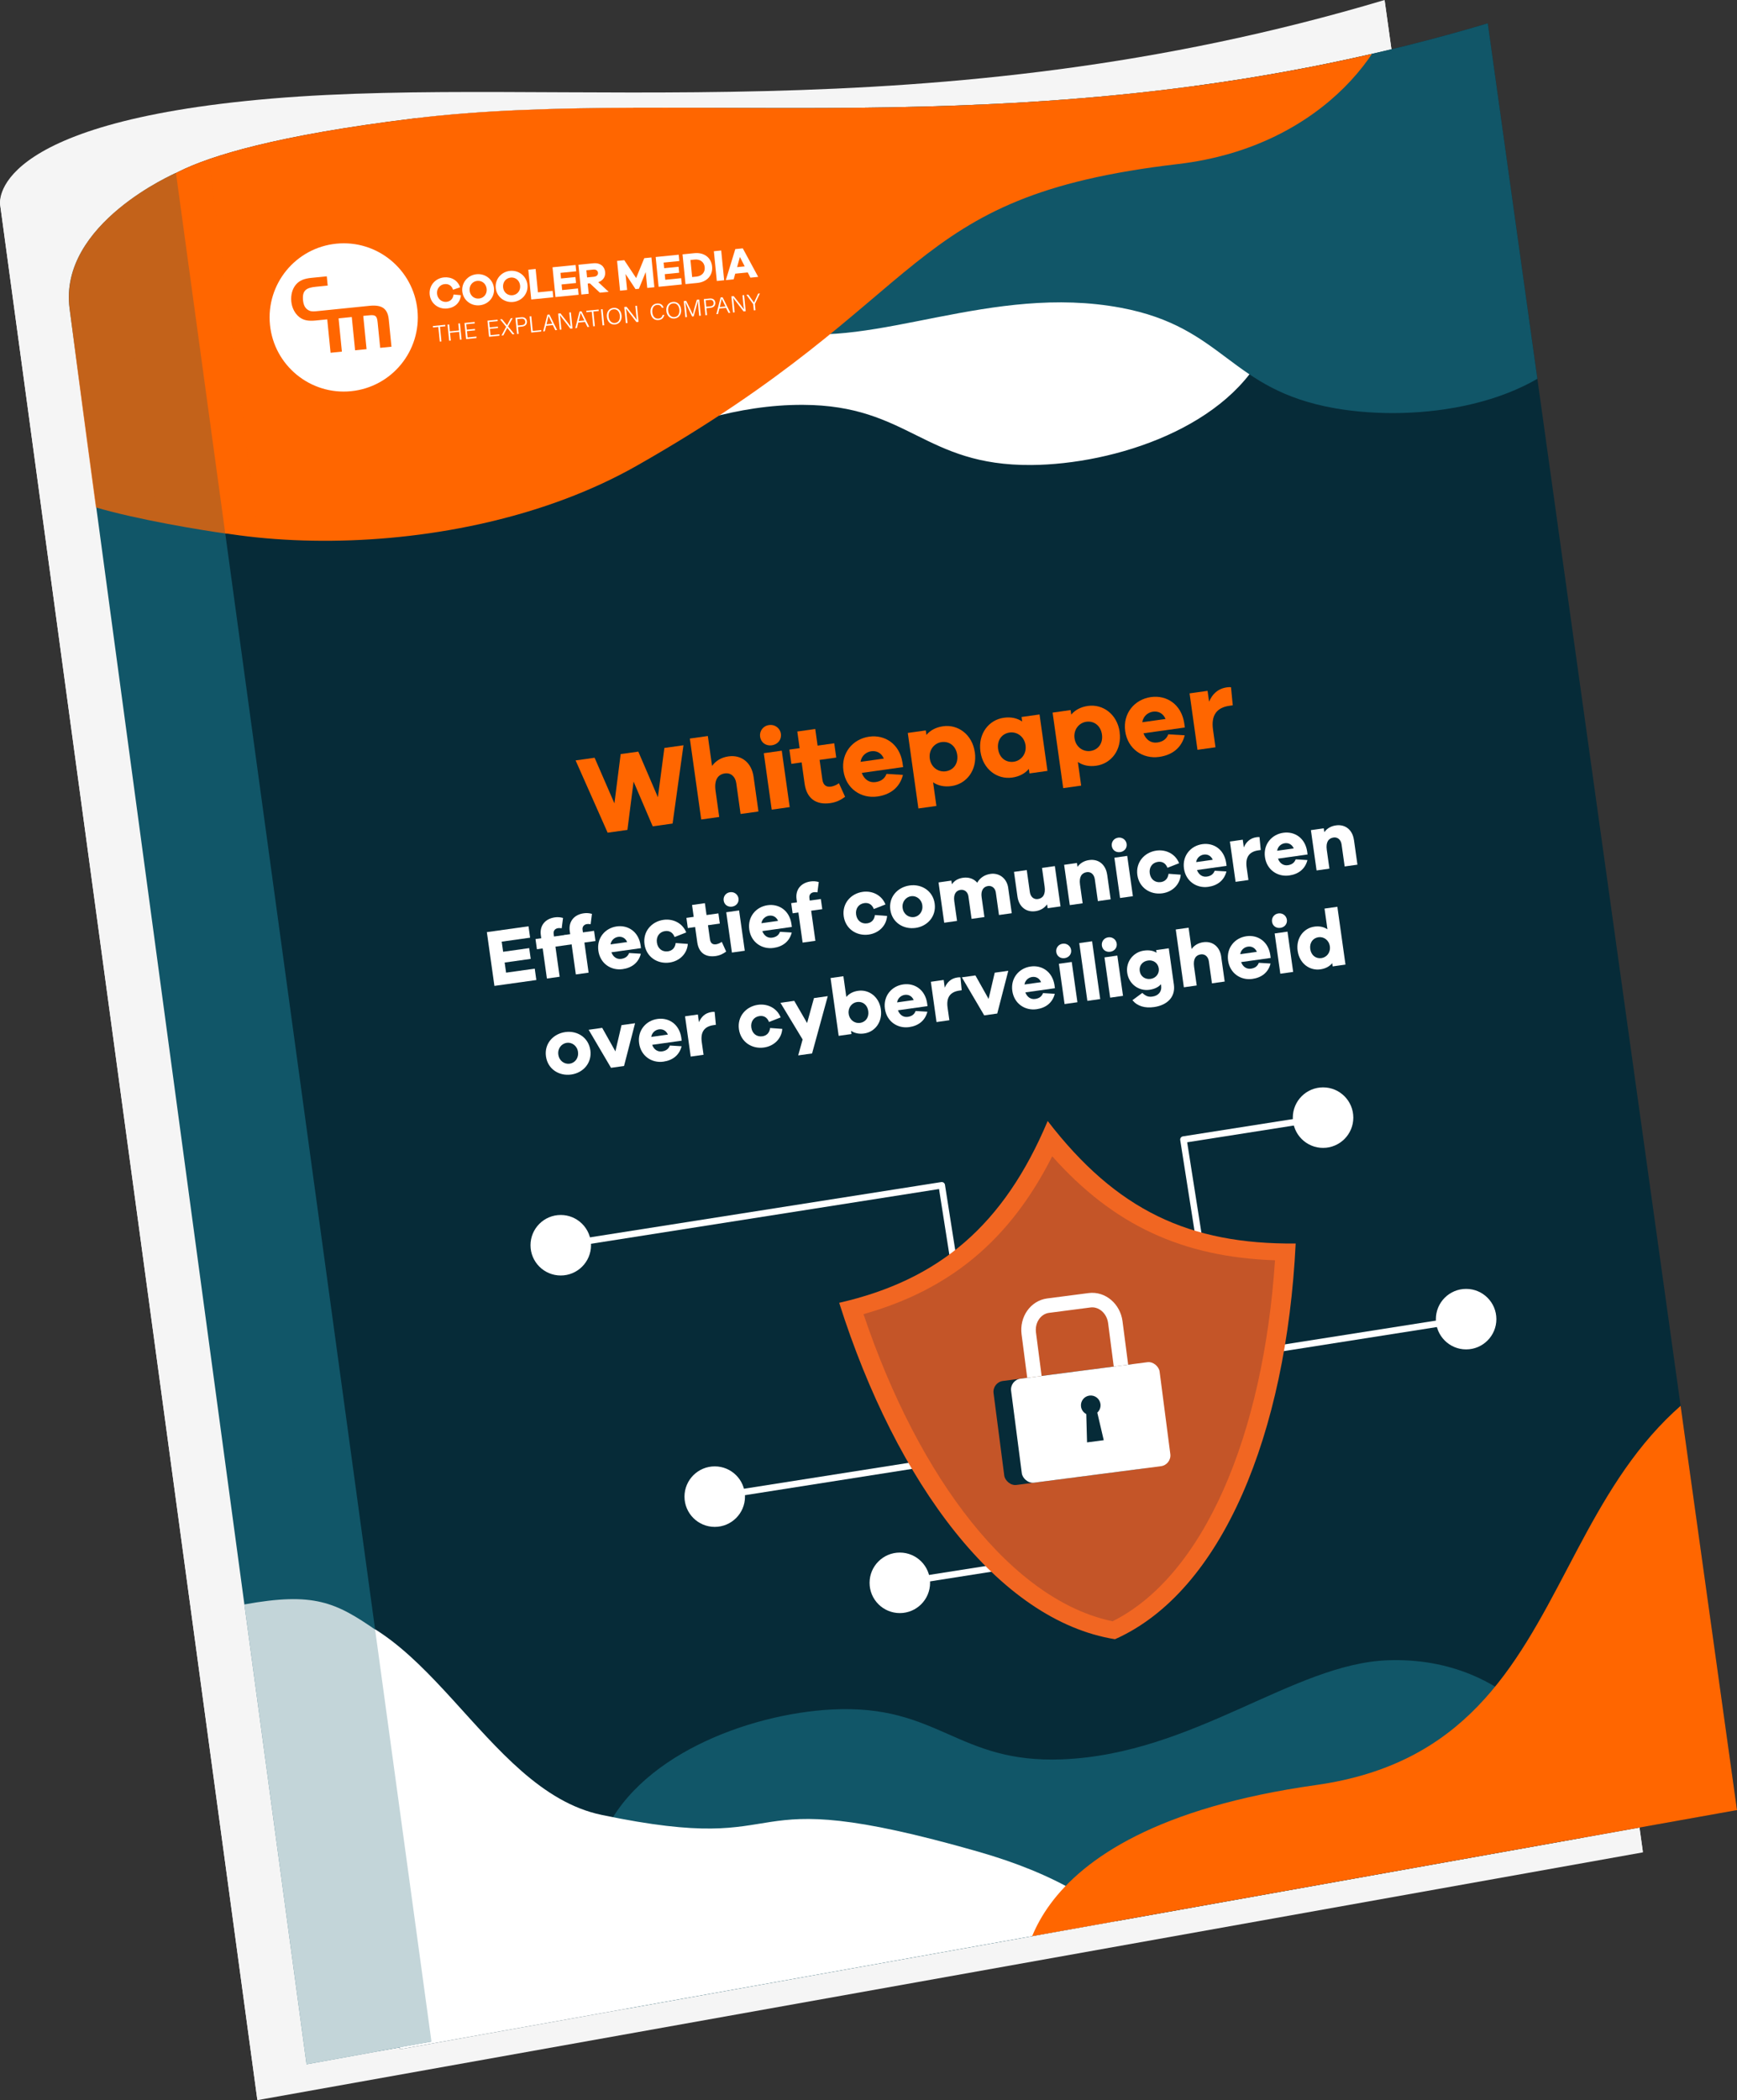 <?xml version="1.0" encoding="UTF-8"?>
<svg id="Layer_2" data-name="Layer 2" xmlns="http://www.w3.org/2000/svg" xmlns:xlink="http://www.w3.org/1999/xlink" viewBox="0 0 535.7 647.61">
  <rect x="0" y="0" width="535.7" height="647.61" fill="#333333" stroke="none"/>
  <defs>
    <style>
      .cls-1 {
        fill: #f60;
      }

      .cls-2, .cls-3 {
        opacity: .75;
      }

      .cls-4 {
        fill: #f60;
      }

      .cls-5, .cls-6, .cls-3 {
        fill: #fff;
      }

      .cls-6 {
        fill-rule: evenodd;
      }

      .cls-7 {
        fill: #f16622;
      }

      .cls-8 {
        stroke-miterlimit: 10;
        stroke-width: 4.48px;
      }

      .cls-8, .cls-9 {
        fill: none;
        stroke: #fff;
      }

      .cls-10 {
        fill: #115668;
      }

      .cls-11 {
        fill: #c45528;
      }

      .cls-12 {
        fill: #f5f5f5;
      }

      .cls-13 {
        fill: #062b38;
      }

      .cls-14 {
        clip-path: url(#clippath);
      }

      .cls-9 {
        stroke-linecap: round;
        stroke-linejoin: round;
        stroke-width: 2.01px;
      }
    </style>
    <clipPath id="clippath">
      <path class="cls-13" d="M45.64,61.65s-2.23-14.81,81.96-25.12c85.14-10.42,196.02,11.06,331.24-29.34l76.86,550.97-412.33,73.74L45.64,61.65Z"/>
    </clipPath>
  </defs>
  <g id="Content">
    <path class="cls-12" d="M.09,63.4s-4.88-25.28,83.69-32.77C172.34,23.14,286.91,42.08,427.04.22l79.65,570.97-427.31,76.41L.09,63.4Z"/>
    <path class="cls-12" d="M.05,63.17s-4.88-25.28,83.69-32.77c88.57-7.49,203.14,11.46,343.27-30.4l79.65,570.97-427.31,76.41L.05,63.17Z"/>
    <path class="cls-10" d="M54.27,53.33s-36.22,15.6-32.82,41.76c3.4,26.16,73.09,541.46,73.09,541.46l38.53-7.01L73.81,67.21l-19.54-13.89Z"/>
    <g>
      <path class="cls-13" d="M45.64,61.65s-2.23-14.81,81.96-25.12c85.14-10.42,196.02,11.06,331.24-29.34l76.86,550.97-412.33,73.74L45.64,61.65Z"/>
      <g class="cls-14">
        <path class="cls-5" d="M88.6,90.74c-2.52,28.54,19.39,59.8,57.45,60.12,29.19.25,60.98-26.16,101.55-26.02,32.68.11,37.32,18.81,70.49,18.55,25.52-.2,61.39-11.59,72.72-37.04,15.21-34.17-17.73-84.95-54.56-106.6-79.82-46.91-242.39,31.51-247.65,90.98Z"/>
        <path class="cls-10" d="M455.5-12.1c-70.03-60.56-244.1-12.81-260.01,44.74-7.64,27.62,8.27,62.32,45.64,69.51,28.66,5.52,64.7-14.71,104.58-7.24,32.12,6.02,33.31,25.25,65.98,30.98,25.14,4.41,62.48-.31,78.21-23.29,21.13-30.86-2.09-86.76-34.4-114.7"/>
        <path class="cls-10" d="M488.09,569.45c1.24-28.63-22.06-58.87-60.09-57.49-29.17,1.06-59.75,28.87-100.28,30.55-32.65,1.35-38.13-17.12-71.25-15.37-25.49,1.35-60.81,14.33-70.98,40.26-13.66,34.82,21.52,84.07,59.29,104.04,81.84,43.28,240.74-42.35,243.32-102Z"/>
        <path class="cls-4" d="M79.16-25.15C16.87,37.51-11,119.28,27.27,148.96c29.84,23.15,113.77,26.07,169.08-5.33,92.91-52.76,80.69-82.96,166.92-93.04,45.92-5.37,68.12-38.61,68.15-56.89.05-39.28-102.31-42.89-114.39-50.4"/>
        <path class="cls-5" d="M362.81,650.05c5.33-40.2-13.76-65.53-61.21-79.1-79.24-22.66-52.42,2.03-116.11-11.32-36.74-7.7-54.34-65.64-93.63-64-37.99,1.59-101.62,30.65-108.13,65.06-8.14,43.05,46.45,82.13,75.42,102.87,68.65,49.14,172.3,77.55,252.73,37.59,14.46-7.18,47.27-23.48,50.93-51.1Z"/>
        <path class="cls-1" d="M562.98,412.06l21.37,153.2-268.79,48.07s-7.62-49.11,90.28-62.89c91.56-12.89,62.67-118.67,157.13-138.38Z"/>
      </g>
    </g>
    <path class="cls-10" d="M54.39,54.22l78.67,575.32-16.64,2.98L36.86,77.34s2.11-16.52,17.41-24.01l.12.9"/>
    <g>
      <path class="cls-6" d="M103.74,75.14c-12.55,1.25-21.73,12.45-20.48,25.01,1.25,12.55,12.45,21.73,25.01,20.48,12.55-1.25,21.72-12.45,20.47-25.01-1.25-12.55-12.45-21.73-25-20.48ZM120.74,106.91l-3.49.35-.79-7.89c-.19-1.9-.63-2.33-2.48-2.15l-1.95.19,1.02,10.26-3.54.35-1.02-10.26-4.07.41,1.02,10.26-3.49.35-1.03-10.3-3.54.35c-2.17.22-3.75,0-5.1-1.08-1.32-1.05-2.24-2.78-2.44-4.75-.21-2.07.34-3.97,1.44-5.26,1.11-1.3,2.62-1.85,4.78-2.06l4.72-.47.28,2.85-3.69.37c-2.97.3-4.22,1.17-3.91,4.22.16,1.57.73,2.57,1.87,3.11.74.36,1.61.27,2.79.15l15.84-1.61c3.8-.38,5.6.8,5.94,4.27l.83,8.34Z"/>
      <g>
        <path class="cls-5" d="M142.14,91.03c-.2,2.34-1.91,3.87-4.27,4.1-2.73.27-5.08-1.61-5.35-4.31s1.67-5.01,4.4-5.28c2.26-.23,4.31.93,4.97,3.06l-2.17.74c-.42-1.3-1.42-1.85-2.59-1.73-1.45.14-2.5,1.42-2.34,2.99s1.44,2.62,2.89,2.48c1.16-.12,2.03-.87,2.21-2.27l2.26.22Z"/>
        <path class="cls-5" d="M152.35,88.87c.27,2.67-1.67,4.99-4.41,5.27s-5.1-1.62-5.37-4.29,1.67-5.02,4.41-5.29,5.1,1.64,5.37,4.32ZM150.09,89.09c-.16-1.58-1.41-2.63-2.9-2.48s-2.51,1.43-2.36,3c.16,1.56,1.41,2.6,2.9,2.45s2.52-1.41,2.36-2.97Z"/>
        <path class="cls-5" d="M162.67,87.84c.27,2.67-1.67,4.99-4.41,5.27s-5.1-1.62-5.37-4.29c-.27-2.68,1.67-5.02,4.41-5.29s5.1,1.64,5.37,4.32ZM160.41,88.07c-.16-1.58-1.41-2.63-2.9-2.48s-2.51,1.43-2.36,3,1.41,2.6,2.9,2.45,2.52-1.41,2.36-2.97Z"/>
        <path class="cls-5" d="M170.62,91.67l-6.78.68-.91-9.18,2.26-.23.72,7.2,4.52-.45.2,1.97Z"/>
        <path class="cls-5" d="M178.46,90.89l-7.15.71-.91-9.18,7.11-.71.19,1.95-4.85.48.17,1.73,4.45-.44.18,1.84-4.45.44.17,1.73,4.89-.49.19,1.95Z"/>
        <path class="cls-5" d="M184.99,90.24l-3.08-2.87-.66.07.31,3.15-2.26.23-.91-9.18,4.64-.46c1.99-.2,3.42.88,3.6,2.67.15,1.51-.67,2.68-2.12,3.16l3.2,2.97-2.73.27ZM183.2,85.33c.81-.08,1.29-.57,1.22-1.24s-.63-1.04-1.44-.96l-2.14.21.22,2.21,2.14-.21Z"/>
        <path class="cls-5" d="M201.81,88.57l-2.19.22-.49-4.89-2.09,5.15-1.04.1-3.08-4.66.49,4.92-2.19.22-.91-9.18,2.22-.22,3.66,5.51,2.5-6.13,2.21-.22.91,9.18Z"/>
        <path class="cls-5" d="M210.27,87.72l-7.15.71-.91-9.18,7.11-.71.19,1.95-4.85.48.17,1.73,4.45-.44.18,1.84-4.45.44.17,1.73,4.89-.49.19,1.95Z"/>
        <path class="cls-5" d="M214.13,78.07c3.03-.3,5.21,1.36,5.48,4.09s-1.54,4.79-4.57,5.09l-3.63.36-.91-9.18,3.63-.36ZM214.76,85.3c1.71-.17,2.73-1.32,2.57-2.91-.16-1.59-1.39-2.52-3.1-2.35l-1.29.13.52,5.26,1.29-.13Z"/>
        <path class="cls-5" d="M221.07,86.65l-.91-9.18,2.26-.23.91,9.18-2.26.23Z"/>
        <path class="cls-5" d="M231.42,85.62l-.81-1.61-3.86.38-.48,1.74-2.42.24,2.92-9.56,2.31-.23,4.75,8.8-2.41.24ZM228.19,79.24l-.86,3.13,2.34-.23-1.48-2.9Z"/>
        <path class="cls-5" d="M135.18,100.83l-1.64.16-.04-.45,3.8-.38.04.45-1.65.16.45,4.52-.51.05-.45-4.52Z"/>
        <path class="cls-5" d="M138.02,100.1l.51-.05.21,2.13,2.81-.28-.21-2.13.51-.05.5,4.97-.51.05-.24-2.4-2.81.28.24,2.4-.51.05-.5-4.97Z"/>
        <path class="cls-5" d="M146.52,101.86l-2.51.25.19,1.94,2.75-.27-.02.46-3.18.32-.5-4.97,3.13-.31.04.45-2.63.26.17,1.68,2.51-.25.04.45Z"/>
        <path class="cls-5" d="M153.6,101.15l-2.51.25.19,1.94,2.75-.27-.02.46-3.18.32-.5-4.97,3.13-.31.04.45-2.63.26.17,1.68,2.51-.25.04.45Z"/>
        <path class="cls-5" d="M158.07,103.12l-1.63-2.01h0s-1.2,2.29-1.2,2.29l-.58.06,1.44-2.69-1.87-2.29.59-.06,1.55,1.9h0s1.17-2.18,1.17-2.18l.57-.06-1.42,2.57,1.97,2.39-.6.06Z"/>
        <path class="cls-5" d="M158.96,98.01l1.83-.18c.94-.09,1.63.36,1.72,1.26s-.51,1.51-1.48,1.61l-1.27.13.21,2.11-.51.05-.5-4.97ZM159.72,100.38l1.27-.13c.75-.07,1.05-.49.99-1.1-.06-.64-.53-.94-1.16-.88l-1.3.13.2,1.97Z"/>
        <path class="cls-5" d="M163.34,97.57l.51-.05.45,4.52,2.64-.26-.04.46-3.06.31-.5-4.97Z"/>
        <path class="cls-5" d="M168.45,100.46l-.43,1.68-.51.05,1.31-5.15.62-.06,2.37,4.79-.55.05-.76-1.56-2.05.2ZM170.3,99.82c-.66-1.35-1-2.03-1.14-2.37h0c-.08.41-.3,1.3-.6,2.54l1.75-.17Z"/>
        <path class="cls-5" d="M172.64,101.67l-.5-4.97.71-.07c.86,1.1,2.83,3.58,3.18,4.09h0c-.11-.68-.18-1.43-.26-2.25l-.21-2.11.5-.05.5,4.97-.66.07c-.81-1.05-2.83-3.66-3.23-4.18h0c.1.61.17,1.39.26,2.29l.22,2.17-.5.05Z"/>
        <path class="cls-5" d="M178.36,99.47l-.43,1.68-.51.05,1.31-5.15.62-.06,2.37,4.79-.55.05-.76-1.56-2.05.2ZM180.21,98.83c-.66-1.35-1-2.03-1.14-2.37h0c-.08.41-.3,1.3-.6,2.54l1.75-.17Z"/>
        <path class="cls-5" d="M182.5,96.12l-1.64.16-.04-.45,3.8-.38.04.45-1.65.16.45,4.52-.51.05-.45-4.52Z"/>
        <path class="cls-5" d="M185.85,95.33l.5,4.97-.51.05-.5-4.97.51-.05Z"/>
        <path class="cls-5" d="M191.7,97.23c.14,1.36-.49,2.66-2.04,2.82-1.43.14-2.36-.91-2.5-2.33-.14-1.41.55-2.64,2.04-2.79,1.38-.14,2.35.84,2.49,2.3ZM187.7,97.64c.11,1.11.81,2.07,1.94,1.96,1.23-.12,1.63-1.18,1.52-2.31s-.78-2.03-1.93-1.91c-1.21.12-1.64,1.17-1.53,2.26Z"/>
        <path class="cls-5" d="M193.02,99.64l-.5-4.97.71-.07c.86,1.1,2.83,3.58,3.18,4.09h0c-.11-.68-.18-1.43-.26-2.25l-.21-2.11.5-.05.5,4.97-.66.07c-.81-1.05-2.83-3.66-3.23-4.18h0c.1.61.17,1.39.26,2.29l.22,2.17-.5.05Z"/>
        <path class="cls-5" d="M204.87,97.08c-.15.84-.69,1.51-1.78,1.62-1.45.14-2.32-.91-2.46-2.32-.13-1.35.49-2.64,1.97-2.79,1.12-.11,1.81.45,2.05,1.27l-.51.05c-.26-.58-.7-.96-1.52-.88-1.17.12-1.55,1.23-1.45,2.28.1,1.03.68,2.06,1.9,1.94.79-.08,1.13-.54,1.29-1.12l.51-.05Z"/>
        <path class="cls-5" d="M210.05,95.4c.14,1.36-.49,2.66-2.04,2.82-1.43.14-2.36-.91-2.5-2.33-.14-1.41.55-2.64,2.04-2.79,1.38-.14,2.35.84,2.49,2.3ZM206.06,95.81c.11,1.11.81,2.07,1.94,1.96,1.23-.12,1.63-1.18,1.52-2.31s-.78-2.03-1.93-1.91c-1.21.12-1.64,1.17-1.53,2.26Z"/>
        <path class="cls-5" d="M215.43,95.18c-.09-.95-.18-1.89-.21-2.4h-.02c-.13.75-.82,3.15-1.27,4.78l-.47.05c-.58-1.2-1.78-3.68-2.09-4.45h-.02c.09.57.22,1.7.31,2.55l.2,2.06-.49.05-.5-4.97.76-.08c.79,1.57,1.79,3.61,2.02,4.19h.01c.07-.43.75-2.87,1.24-4.52l.74-.07.5,4.97-.5.05-.22-2.21Z"/>
        <path class="cls-5" d="M217.06,92.23l1.83-.18c.94-.09,1.63.36,1.72,1.26s-.51,1.51-1.48,1.61l-1.27.13.21,2.11-.51.05-.5-4.97ZM217.82,94.59l1.27-.13c.75-.07,1.05-.49.99-1.1-.06-.64-.53-.94-1.16-.88l-1.3.13.2,1.97Z"/>
        <path class="cls-5" d="M221.87,95.14l-.43,1.68-.51.05,1.31-5.15.62-.06,2.37,4.79-.55.05-.76-1.56-2.05.2ZM223.73,94.5c-.66-1.35-1-2.03-1.14-2.37h0c-.08.41-.3,1.3-.6,2.54l1.75-.17Z"/>
        <path class="cls-5" d="M226.06,96.35l-.5-4.97.71-.07c.86,1.1,2.83,3.58,3.18,4.09h0c-.11-.68-.18-1.43-.26-2.25l-.21-2.11.5-.05.5,4.97-.66.07c-.81-1.05-2.83-3.66-3.22-4.18h0c.1.61.17,1.39.26,2.29l.22,2.17-.5.05Z"/>
        <path class="cls-5" d="M232.47,95.71l-.18-1.85s-.02-.09-.04-.12l-2.06-2.83.59-.06c.56.78,1.5,2.09,1.76,2.46.17-.42.85-1.88,1.27-2.77l.55-.05-1.53,3.21s-.02.06-.01.12l.18,1.83-.51.05Z"/>
      </g>
    </g>
    <g class="cls-2">
      <path class="cls-4" d="M29.57,156.47c12.98,3.81,32.67,7.04,40.09,8.06l9.87-.31-14.81-112.44-10.44,1.55s-36.15,15.49-32.82,41.76c3.04,23.97,8.12,61.38,8.12,61.38Z"/>
    </g>
    <path class="cls-3" d="M116.07,502.75c-12.55-8.7-19.31-11.89-40.7-8.01l19.17,141.81,38.53-7.01,12.09-7.08-14.52-100.59-14.57-19.12Z"/>
    <g>
      <polyline class="cls-9" points="373.91 408.14 364.98 351.4 412.92 343.86"/>
      <circle class="cls-5" cx="408.04" cy="344.63" r="9.33"/>
      <polyline class="cls-9" points="301.85 438.11 290.44 365.5 168.05 384.75"/>
      <circle class="cls-5" cx="172.94" cy="383.98" r="9.33"/>
      <line class="cls-9" x1="337.93" y1="443.02" x2="215.55" y2="462.27"/>
      <circle class="cls-5" cx="220.43" cy="461.5" r="9.33"/>
      <line class="cls-9" x1="386.05" y1="417.17" x2="457.05" y2="406"/>
      <circle class="cls-5" cx="452.16" cy="406.77" r="9.33"/>
      <polyline class="cls-9" points="344.08 382.15 358.73 475.31 272.62 488.85"/>
      <path class="cls-7" d="M343.86,505.47c-35.75-5.76-67.32-47.83-85.05-103.74,30.89-7.05,50.82-24.01,64.3-56.06,21.22,27.54,43.66,38.07,76.48,37.78-2.86,58.58-22.64,107.32-55.73,122.02Z"/>
      <path class="cls-11" d="M343.14,499.94c-14.94-3.09-29.95-13.63-43.54-30.62-13.24-16.55-24.7-38.63-33.29-64.09,26.78-7.56,45.16-22.9,58.2-48.67,18.88,21.21,40.11,31.08,68.71,32.06-1.79,26.86-7.24,51.17-15.82,70.59-8.8,19.89-20.62,33.92-34.27,40.72Z"/>
      <g>
        <rect class="cls-13" x="307.87" y="423.16" width="46.18" height="32.34" rx="3.35" ry="3.35" transform="translate(-53.82 46.28) rotate(-7.4)"/>
        <rect class="cls-5" x="313.28" y="422.46" width="46.18" height="32.34" rx="3.35" ry="3.35" transform="translate(-53.68 46.97) rotate(-7.4)"/>
        <path class="cls-8" d="M319.02,424.57l-1.74-13.4c-.55-4.23,2.12-8.06,5.96-8.56l12.78-1.66c3.84-.5,7.4,2.53,7.95,6.76l1.74,13.4"/>
        <path class="cls-13" d="M339.39,432.95c-.22-1.66-1.73-2.82-3.39-2.61s-2.82,1.73-2.61,3.39c.13,1.03.77,1.86,1.62,2.3l.24,8.74,5.15-.67-1.99-8.51c.71-.64,1.11-1.61.98-2.64Z"/>
      </g>
      <circle class="cls-5" cx="277.51" cy="488.08" r="9.33"/>
    </g>
    <g>
      <path class="cls-5" d="M165.4,302.2l-12.92,1.81-2.33-16.58,12.85-1.8.49,3.51-8.76,1.23.44,3.12,8.04-1.13.47,3.32-8.04,1.13.44,3.12,8.84-1.24.49,3.52Z"/>
      <path class="cls-5" d="M174.28,288.29l.44,3.14-3.42.48,1.3,9.28-3.93.55-1.3-9.28-1.78.25-.44-3.14,1.78-.25-.14-.96c-.41-2.92,1.33-5.06,4.33-5.48.84-.12,1.68-.06,2.52.18l-.41,3.19c-.39-.07-.79-.09-1.09-.05-.94.13-1.53.79-1.39,1.79l.11.79,3.42-.48Z"/>
      <path class="cls-5" d="M183.21,287.03l.44,3.14-3.42.48,1.3,9.28-3.94.55-1.3-9.28-1.78.25-.44-3.14,1.78-.25-.14-.96c-.41-2.92,1.33-5.06,4.33-5.48.84-.12,1.68-.06,2.52.18l-.41,3.19c-.39-.07-.79-.09-1.09-.05-.94.13-1.53.79-1.39,1.78l.11.79,3.42-.48Z"/>
      <path class="cls-5" d="M197.67,292.37l-9.11,1.28c.53,1.44,1.67,2.21,3.01,2.03.92-.13,1.95-.5,2.45-1.81l3.62.22c-.7,2.77-2.77,4.35-5.62,4.75-3.59.5-6.93-1.73-7.48-5.66-.55-3.91,2.04-7,5.66-7.51,3.51-.49,6.69,1.63,7.34,5.68l.14,1.02ZM188.3,291.21l5.12-.72c-.56-1.28-1.64-1.76-2.77-1.6-1.11.16-2.16,1.01-2.35,2.32Z"/>
      <path class="cls-5" d="M208.38,290.79l3.75.28c-.21,3.03-2.56,5.31-5.65,5.74-3.71.52-7.15-1.7-7.71-5.63-.55-3.91,2.14-7.01,5.86-7.54,3.02-.42,5.9,1.06,7.01,3.89l-3.59,1.41c-.56-1.46-1.67-2.01-2.93-1.83-1.78.25-2.79,1.73-2.53,3.54.26,1.83,1.62,2.95,3.41,2.7,1.26-.18,2.18-.99,2.39-2.56Z"/>
      <path class="cls-5" d="M223.95,293.42c-.89.66-1.85,1.19-3.26,1.39-3.09.43-5.19-.99-5.65-4.25l-.66-4.7-2.25.32-.44-3.14,2.25-.32-.51-3.66,3.96-.56.51,3.66,3.66-.51.44,3.14-3.66.51.61,4.31c.18,1.29.87,1.72,1.91,1.57.54-.08,1.26-.38,1.74-.75l1.35,2.99Z"/>
      <path class="cls-5" d="M227.76,277.04c.18,1.26-.66,2.34-1.99,2.53-1.34.19-2.41-.62-2.59-1.88-.17-1.21.62-2.38,1.96-2.57,1.34-.19,2.45.72,2.62,1.93ZM225.73,293.73l-1.75-12.43,3.96-.56,1.75,12.43-3.96.56Z"/>
      <path class="cls-5" d="M244.21,285.83l-9.11,1.28c.53,1.44,1.67,2.21,3.01,2.03.92-.13,1.95-.5,2.45-1.81l3.62.22c-.7,2.77-2.77,4.35-5.62,4.75-3.59.5-6.93-1.73-7.48-5.66-.55-3.91,2.04-7,5.66-7.51,3.51-.49,6.69,1.63,7.33,5.68l.14,1.02ZM234.84,284.68l5.12-.72c-.56-1.28-1.64-1.76-2.78-1.6-1.11.16-2.15,1.01-2.35,2.32Z"/>
      <path class="cls-5" d="M253.15,277.21l.44,3.14-3.42.48,1.3,9.28-3.94.55-1.3-9.28-1.78.25-.44-3.14,1.78-.25-.13-.96c-.41-2.92,1.33-5.06,4.33-5.48.84-.12,1.68-.06,2.52.18l-.41,3.19c-.39-.07-.79-.09-1.09-.05-.94.13-1.53.79-1.39,1.79l.11.79,3.42-.48Z"/>
      <path class="cls-5" d="M269.83,282.16l3.75.28c-.21,3.03-2.56,5.31-5.66,5.74-3.71.52-7.15-1.7-7.71-5.63-.55-3.91,2.14-7.01,5.86-7.54,3.02-.42,5.9,1.06,7.01,3.89l-3.59,1.41c-.56-1.46-1.67-2.01-2.93-1.83-1.78.25-2.79,1.73-2.53,3.54.26,1.83,1.63,2.95,3.41,2.7,1.26-.18,2.18-.99,2.39-2.56Z"/>
      <path class="cls-5" d="M288.26,278.61c.55,3.94-2.2,7-5.88,7.52-3.76.53-7.25-1.66-7.8-5.59-.55-3.91,2.2-6.97,5.96-7.5,3.69-.52,7.18,1.67,7.72,5.58ZM284.45,279.15c-.27-1.93-1.91-3.01-3.45-2.8-1.61.23-2.89,1.72-2.62,3.65.27,1.96,1.91,3.01,3.52,2.79,1.53-.22,2.82-1.68,2.54-3.64Z"/>
      <path class="cls-5" d="M310.94,273.83l1.09,7.77-3.94.55-.97-6.93c-.2-1.41-1.24-2.17-2.4-2.01-1.46.21-2.28,1.41-1.98,3.48l.86,6.09-3.96.56-.97-6.93c-.2-1.41-1.24-2.17-2.43-2.01-1.44.2-2.23,1.4-1.94,3.48l.86,6.09-3.96.56-1.75-12.43,3.96-.56.16,1.14c.71-1.06,1.84-1.8,3.45-2.02,1.73-.24,3.32.29,4.36,1.53.81-1.43,2.18-2.45,4.11-2.72,2.65-.37,5.04,1.34,5.46,4.36Z"/>
      <path class="cls-5" d="M327.06,279.5l-3.96.56-.17-1.19c-.8,1.12-2.03,1.88-3.59,2.1-2.9.41-5.11-1.38-5.55-4.5l-1.07-7.62,3.94-.55.95,6.78c.21,1.46,1.21,2.33,2.47,2.15,1.56-.22,2.42-1.43,2.09-3.83l-.81-5.77,3.96-.56,1.75,12.43Z"/>
      <path class="cls-5" d="M341.46,269.7l1.07,7.62-3.94.55-.95-6.78c-.21-1.46-1.21-2.33-2.47-2.15-1.56.22-2.42,1.43-2.09,3.83l.81,5.77-3.96.56-1.75-12.43,3.96-.56.17,1.19c.8-1.12,2.03-1.88,3.59-2.09,2.89-.41,5.11,1.38,5.55,4.49Z"/>
      <path class="cls-5" d="M347.46,260.22c.18,1.26-.66,2.34-1.99,2.53-1.34.19-2.41-.62-2.59-1.88-.17-1.21.62-2.38,1.96-2.57,1.34-.19,2.45.72,2.62,1.93ZM345.43,276.91l-1.75-12.43,3.96-.56,1.75,12.43-3.96.56Z"/>
      <path class="cls-5" d="M360.39,269.44l3.75.28c-.21,3.03-2.56,5.31-5.66,5.74-3.71.52-7.15-1.7-7.71-5.63-.55-3.91,2.14-7.01,5.86-7.54,3.02-.42,5.9,1.06,7.01,3.89l-3.59,1.41c-.56-1.46-1.67-2.01-2.93-1.83-1.78.25-2.79,1.73-2.53,3.54.26,1.83,1.63,2.95,3.41,2.7,1.26-.18,2.18-.99,2.39-2.56Z"/>
      <path class="cls-5" d="M378.27,267l-9.11,1.28c.53,1.44,1.67,2.21,3.01,2.03.92-.13,1.95-.5,2.45-1.81l3.62.22c-.7,2.77-2.77,4.35-5.62,4.75-3.59.5-6.93-1.73-7.48-5.66-.55-3.91,2.04-7,5.66-7.51,3.52-.49,6.69,1.63,7.34,5.68l.14,1.02ZM368.9,265.84l5.12-.72c-.56-1.28-1.64-1.76-2.77-1.6-1.11.16-2.16,1.01-2.35,2.32Z"/>
      <path class="cls-5" d="M388.44,258.13l.38,3.98-.72.1c-2.77.39-4.08,2.04-3.63,5.26l.55,3.89-3.96.56-1.75-12.43,3.96-.56.33,2.38c.68-1.61,1.89-2.87,3.92-3.15.35-.05.6-.06.91-.03Z"/>
      <path class="cls-5" d="M403.25,263.49l-9.11,1.28c.53,1.44,1.67,2.21,3.01,2.03.92-.13,1.95-.5,2.45-1.81l3.62.22c-.7,2.77-2.77,4.35-5.62,4.75-3.59.5-6.93-1.73-7.48-5.66-.55-3.91,2.04-7,5.66-7.51,3.52-.49,6.69,1.63,7.34,5.68l.14,1.02ZM393.88,262.34l5.12-.72c-.56-1.28-1.64-1.76-2.77-1.6-1.11.16-2.16,1.01-2.35,2.32Z"/>
      <path class="cls-5" d="M417.57,259.01l1.07,7.62-3.94.55-.95-6.78c-.21-1.46-1.21-2.33-2.47-2.15-1.56.22-2.43,1.43-2.09,3.83l.81,5.77-3.96.56-1.75-12.43,3.96-.56.17,1.19c.8-1.12,2.03-1.88,3.59-2.09,2.9-.41,5.12,1.38,5.55,4.5Z"/>
      <path class="cls-5" d="M182.07,323.82c.55,3.94-2.2,7-5.89,7.52-3.76.53-7.25-1.66-7.8-5.59-.55-3.91,2.2-6.97,5.96-7.5,3.69-.52,7.17,1.67,7.72,5.58ZM178.26,324.36c-.27-1.93-1.91-3.01-3.45-2.8-1.61.23-2.89,1.72-2.62,3.65.28,1.96,1.91,3.01,3.52,2.79,1.54-.22,2.82-1.68,2.54-3.64Z"/>
      <path class="cls-5" d="M192.47,328.7l-4.03.57-6.9-11.73,4.18-.59,4.07,7.25,1.89-8.09,4.18-.59-3.4,13.17Z"/>
      <path class="cls-5" d="M210.24,320.9l-9.11,1.28c.53,1.44,1.67,2.21,3.01,2.03.92-.13,1.95-.5,2.45-1.81l3.62.22c-.7,2.77-2.77,4.35-5.62,4.75-3.59.5-6.93-1.73-7.48-5.66-.55-3.91,2.05-7,5.66-7.51,3.51-.49,6.69,1.63,7.33,5.68l.14,1.02ZM200.86,319.74l5.12-.72c-.56-1.28-1.64-1.76-2.78-1.6-1.11.16-2.15,1.01-2.35,2.32Z"/>
      <path class="cls-5" d="M220.4,312.03l.38,3.98-.72.1c-2.77.39-4.08,2.04-3.63,5.25l.55,3.89-3.96.56-1.75-12.42,3.96-.56.33,2.38c.68-1.61,1.89-2.87,3.92-3.15.35-.05.6-.06.9-.03Z"/>
      <path class="cls-5" d="M237.51,316.99l3.75.28c-.21,3.03-2.56,5.31-5.66,5.74-3.71.52-7.15-1.7-7.71-5.63-.55-3.91,2.14-7.01,5.86-7.54,3.02-.42,5.9,1.06,7.01,3.89l-3.59,1.41c-.56-1.46-1.67-2.01-2.93-1.83-1.78.25-2.79,1.73-2.53,3.54.26,1.83,1.63,2.95,3.41,2.7,1.26-.18,2.18-.99,2.39-2.56Z"/>
      <path class="cls-5" d="M250.45,324.84l-4.28.6,1.36-4.91-6.84-11.31,4.26-.6,3.96,6.84,2.12-7.69,4.26-.6-4.84,17.67Z"/>
      <path class="cls-5" d="M271.66,311.24c.55,3.94-1.85,6.97-5.14,7.44-1.61.23-2.97-.09-4.05-.82l.14.99-3.96.56-2.5-17.82,3.96-.56.9,6.39c.84-1,2.06-1.68,3.67-1.9,3.29-.46,6.44,1.82,6.99,5.73ZM267.78,311.78c-.27-1.91-1.71-3.04-3.45-2.8-1.61.23-2.86,1.74-2.59,3.65.27,1.93,1.89,3.02,3.5,2.79,1.73-.24,2.81-1.71,2.54-3.64Z"/>
      <path class="cls-5" d="M286.04,310.25l-9.11,1.28c.53,1.44,1.67,2.21,3.01,2.03.92-.13,1.95-.5,2.45-1.81l3.62.22c-.7,2.77-2.77,4.35-5.62,4.75-3.59.5-6.93-1.73-7.48-5.66-.55-3.91,2.04-7,5.66-7.51,3.51-.49,6.69,1.63,7.34,5.68l.14,1.02ZM276.67,309.1l5.12-.72c-.56-1.28-1.64-1.76-2.77-1.6-1.11.16-2.16,1.01-2.35,2.32Z"/>
      <path class="cls-5" d="M296.21,301.38l.38,3.98-.72.1c-2.77.39-4.08,2.04-3.63,5.25l.55,3.89-3.96.56-1.75-12.42,3.96-.56.33,2.38c.68-1.61,1.89-2.87,3.92-3.15.35-.05.6-.06.9-.03Z"/>
      <path class="cls-5" d="M307.57,312.53l-4.03.57-6.9-11.73,4.18-.59,4.07,7.25,1.89-8.09,4.18-.59-3.4,13.17Z"/>
      <path class="cls-5" d="M325.33,304.73l-9.11,1.28c.53,1.44,1.67,2.21,3.01,2.03.92-.13,1.95-.5,2.45-1.81l3.62.22c-.7,2.77-2.77,4.35-5.62,4.75-3.59.5-6.93-1.73-7.48-5.66-.55-3.91,2.04-7,5.66-7.51,3.51-.49,6.69,1.63,7.34,5.68l.14,1.02ZM315.96,303.58l5.12-.72c-.56-1.28-1.64-1.76-2.77-1.6-1.11.16-2.16,1.01-2.35,2.32Z"/>
      <path class="cls-5" d="M330.34,292.92c.18,1.26-.66,2.34-1.99,2.53-1.34.19-2.41-.62-2.59-1.88-.17-1.21.62-2.38,1.96-2.57,1.34-.19,2.45.72,2.62,1.93ZM328.32,309.61l-1.75-12.42,3.96-.56,1.75,12.42-3.96.56Z"/>
      <path class="cls-5" d="M335.35,308.63l-2.5-17.82,3.96-.56,2.5,17.82-3.96.56Z"/>
      <path class="cls-5" d="M344.4,290.95c.18,1.26-.66,2.34-1.99,2.53-1.34.19-2.41-.62-2.59-1.88-.17-1.21.62-2.38,1.96-2.57,1.34-.19,2.45.72,2.62,1.93ZM342.38,307.64l-1.75-12.42,3.96-.56,1.75,12.42-3.96.56Z"/>
      <path class="cls-5" d="M362.03,303.62c.54,3.84-2.09,6.35-6.12,6.92-2.85.4-5.16-.28-6.66-2.12l3.04-2.24c1.1.98,1.85,1.31,3.14,1.12,1.81-.25,2.94-1.5,2.67-3.45l-.05-.35c-.78.89-1.96,1.49-3.57,1.71-3.24.46-6.35-1.73-6.84-5.25-.48-3.44,1.91-6.38,5.15-6.83,1.61-.23,2.91.02,3.9.66l-.12-.82,3.89-.55,1.57,11.19ZM357.36,298.59c-.23-1.66-1.71-2.64-3.29-2.41-1.73.24-2.81,1.58-2.57,3.24.23,1.66,1.64,2.67,3.37,2.43,1.58-.22,2.73-1.59,2.5-3.25Z"/>
      <path class="cls-5" d="M376.63,295.05l1.07,7.62-3.93.55-.95-6.78c-.21-1.46-1.21-2.33-2.5-2.15-1.54.22-2.4,1.42-2.06,3.82l.81,5.77-3.96.56-2.5-17.82,3.96-.56.92,6.58c.83-1.13,2.03-1.88,3.62-2.1,2.87-.4,5.09,1.38,5.53,4.5Z"/>
      <path class="cls-5" d="M391.88,295.39l-9.11,1.28c.53,1.44,1.67,2.21,3.01,2.03.92-.13,1.95-.5,2.45-1.81l3.62.22c-.7,2.77-2.77,4.35-5.62,4.75-3.59.5-6.93-1.73-7.48-5.66-.55-3.91,2.04-7,5.66-7.51,3.51-.49,6.69,1.63,7.34,5.68l.14,1.02ZM382.5,294.23l5.12-.72c-.56-1.29-1.64-1.76-2.77-1.6-1.12.16-2.16,1.01-2.35,2.32Z"/>
      <path class="cls-5" d="M396.88,283.58c.18,1.26-.66,2.34-1.99,2.53-1.34.19-2.41-.62-2.59-1.88-.17-1.21.62-2.38,1.96-2.57,1.34-.19,2.45.72,2.62,1.93ZM394.86,300.26l-1.75-12.42,3.96-.56,1.75,12.42-3.96.56Z"/>
      <path class="cls-5" d="M414.96,297.44l-3.96.56-.14-.99c-.84,1-2.06,1.68-3.67,1.9-3.29.46-6.44-1.8-6.99-5.73-.55-3.91,1.85-6.97,5.14-7.44,1.61-.23,2.96.09,4.05.82l-.9-6.39,3.96-.56,2.5,17.82ZM410.13,291.79c-.27-1.91-1.89-3.02-3.5-2.79-1.73.24-2.81,1.73-2.54,3.64.27,1.93,1.71,3.04,3.45,2.8,1.61-.23,2.86-1.71,2.59-3.65Z"/>
    </g>
    <g>
      <path class="cls-4" d="M207.43,253.95l-6.13.86-5.9-13.8-1.9,14.9-6.1.86-9.88-22.29,5.86-.82,6.11,14.06,1.93-15.19,5.44-.76,6.04,14.07,2-15.2,5.89-.83-3.36,24.15Z"/>
      <path class="cls-4" d="M232.41,239.55l1.5,10.68-5.51.77-1.33-9.5c-.29-2.05-1.7-3.26-3.5-3.01-2.15.3-3.36,1.99-2.89,5.35l1.13,8.08-5.55.78-3.51-24.96,5.55-.78,1.3,9.22c1.16-1.58,2.85-2.63,5.07-2.94,4.02-.56,7.13,1.93,7.74,6.3Z"/>
      <path class="cls-4" d="M240.83,226.28c.25,1.77-.92,3.27-2.79,3.54-1.87.26-3.37-.87-3.62-2.64-.24-1.7.87-3.34,2.75-3.6,1.87-.26,3.43,1,3.67,2.7ZM238,249.66l-2.44-17.4,5.54-.78,2.45,17.4-5.55.78Z"/>
      <path class="cls-4" d="M260.63,245.7c-1.25.92-2.59,1.67-4.57,1.95-4.33.61-7.26-1.38-7.91-5.96l-.92-6.59-3.16.44-.62-4.4,3.16-.44-.72-5.13,5.54-.78.72,5.13,5.13-.72.62,4.4-5.13.72.85,6.03c.25,1.8,1.22,2.41,2.68,2.21.76-.11,1.76-.53,2.43-1.05l1.9,4.19Z"/>
      <path class="cls-4" d="M278.53,236.54l-12.76,1.79c.74,2.02,2.34,3.1,4.21,2.84,1.28-.18,2.73-.7,3.43-2.53l5.06.31c-.97,3.88-3.88,6.1-7.87,6.66-5.03.71-9.71-2.42-10.48-7.93-.77-5.48,2.87-9.8,7.93-10.52,4.92-.69,9.37,2.29,10.27,7.96l.2,1.42ZM265.4,234.92l7.18-1.01c-.78-1.8-2.29-2.47-3.89-2.25-1.56.22-3.02,1.41-3.29,3.25Z"/>
      <path class="cls-4" d="M300.65,231.98c.78,5.51-2.59,9.77-7.2,10.41-2.25.32-4.15-.12-5.68-1.15l1.02,7.28-5.55.78-3.27-23.29,5.55-.78.19,1.39c1.18-1.4,2.89-2.35,5.14-2.67,4.61-.65,9.02,2.55,9.79,8.03ZM295.21,232.75c-.38-2.67-2.4-4.26-4.83-3.92-2.25.32-4.01,2.44-3.63,5.1.38,2.7,2.64,4.22,4.9,3.91,2.43-.34,3.94-2.39,3.56-5.1Z"/>
      <path class="cls-4" d="M323.05,237.71l-5.55.78-.2-1.39c-1.18,1.4-2.89,2.35-5.14,2.67-4.61.65-9.01-2.52-9.79-8.03-.77-5.48,2.59-9.77,7.2-10.41,2.25-.32,4.15.12,5.67,1.15l-.19-1.39,5.55-.78,2.44,17.4ZM316.28,229.79c-.38-2.67-2.64-4.22-4.9-3.91-2.43.34-3.94,2.43-3.56,5.09.38,2.7,2.4,4.26,4.83,3.92,2.25-.32,4.01-2.4,3.63-5.11Z"/>
      <path class="cls-4" d="M345.29,225.71c.77,5.51-2.59,9.77-7.2,10.41-2.25.32-4.15-.12-5.67-1.15l1.02,7.28-5.54.78-3.27-23.29,5.55-.78.2,1.39c1.18-1.4,2.89-2.35,5.14-2.67,4.61-.65,9.02,2.55,9.79,8.03ZM339.85,226.48c-.38-2.67-2.4-4.26-4.83-3.92-2.25.32-4,2.44-3.63,5.1.38,2.7,2.64,4.22,4.9,3.91,2.43-.34,3.94-2.39,3.56-5.1Z"/>
      <path class="cls-4" d="M365.42,224.33l-12.76,1.79c.74,2.02,2.35,3.1,4.22,2.84,1.28-.18,2.73-.7,3.43-2.53l5.06.31c-.97,3.88-3.88,6.1-7.87,6.66-5.03.71-9.71-2.42-10.48-7.93-.77-5.48,2.86-9.8,7.92-10.52,4.92-.69,9.37,2.29,10.27,7.96l.2,1.42ZM352.29,222.71l7.18-1.01c-.78-1.8-2.29-2.47-3.89-2.25-1.56.22-3.02,1.41-3.29,3.25Z"/>
      <path class="cls-4" d="M379.65,211.91l.54,5.58-1.01.14c-3.88.55-5.71,2.85-5.08,7.36l.76,5.44-5.55.78-2.44-17.4,5.55-.78.47,3.33c.96-2.25,2.65-4.01,5.5-4.41.48-.07.84-.08,1.27-.04Z"/>
    </g>
  </g>
</svg>